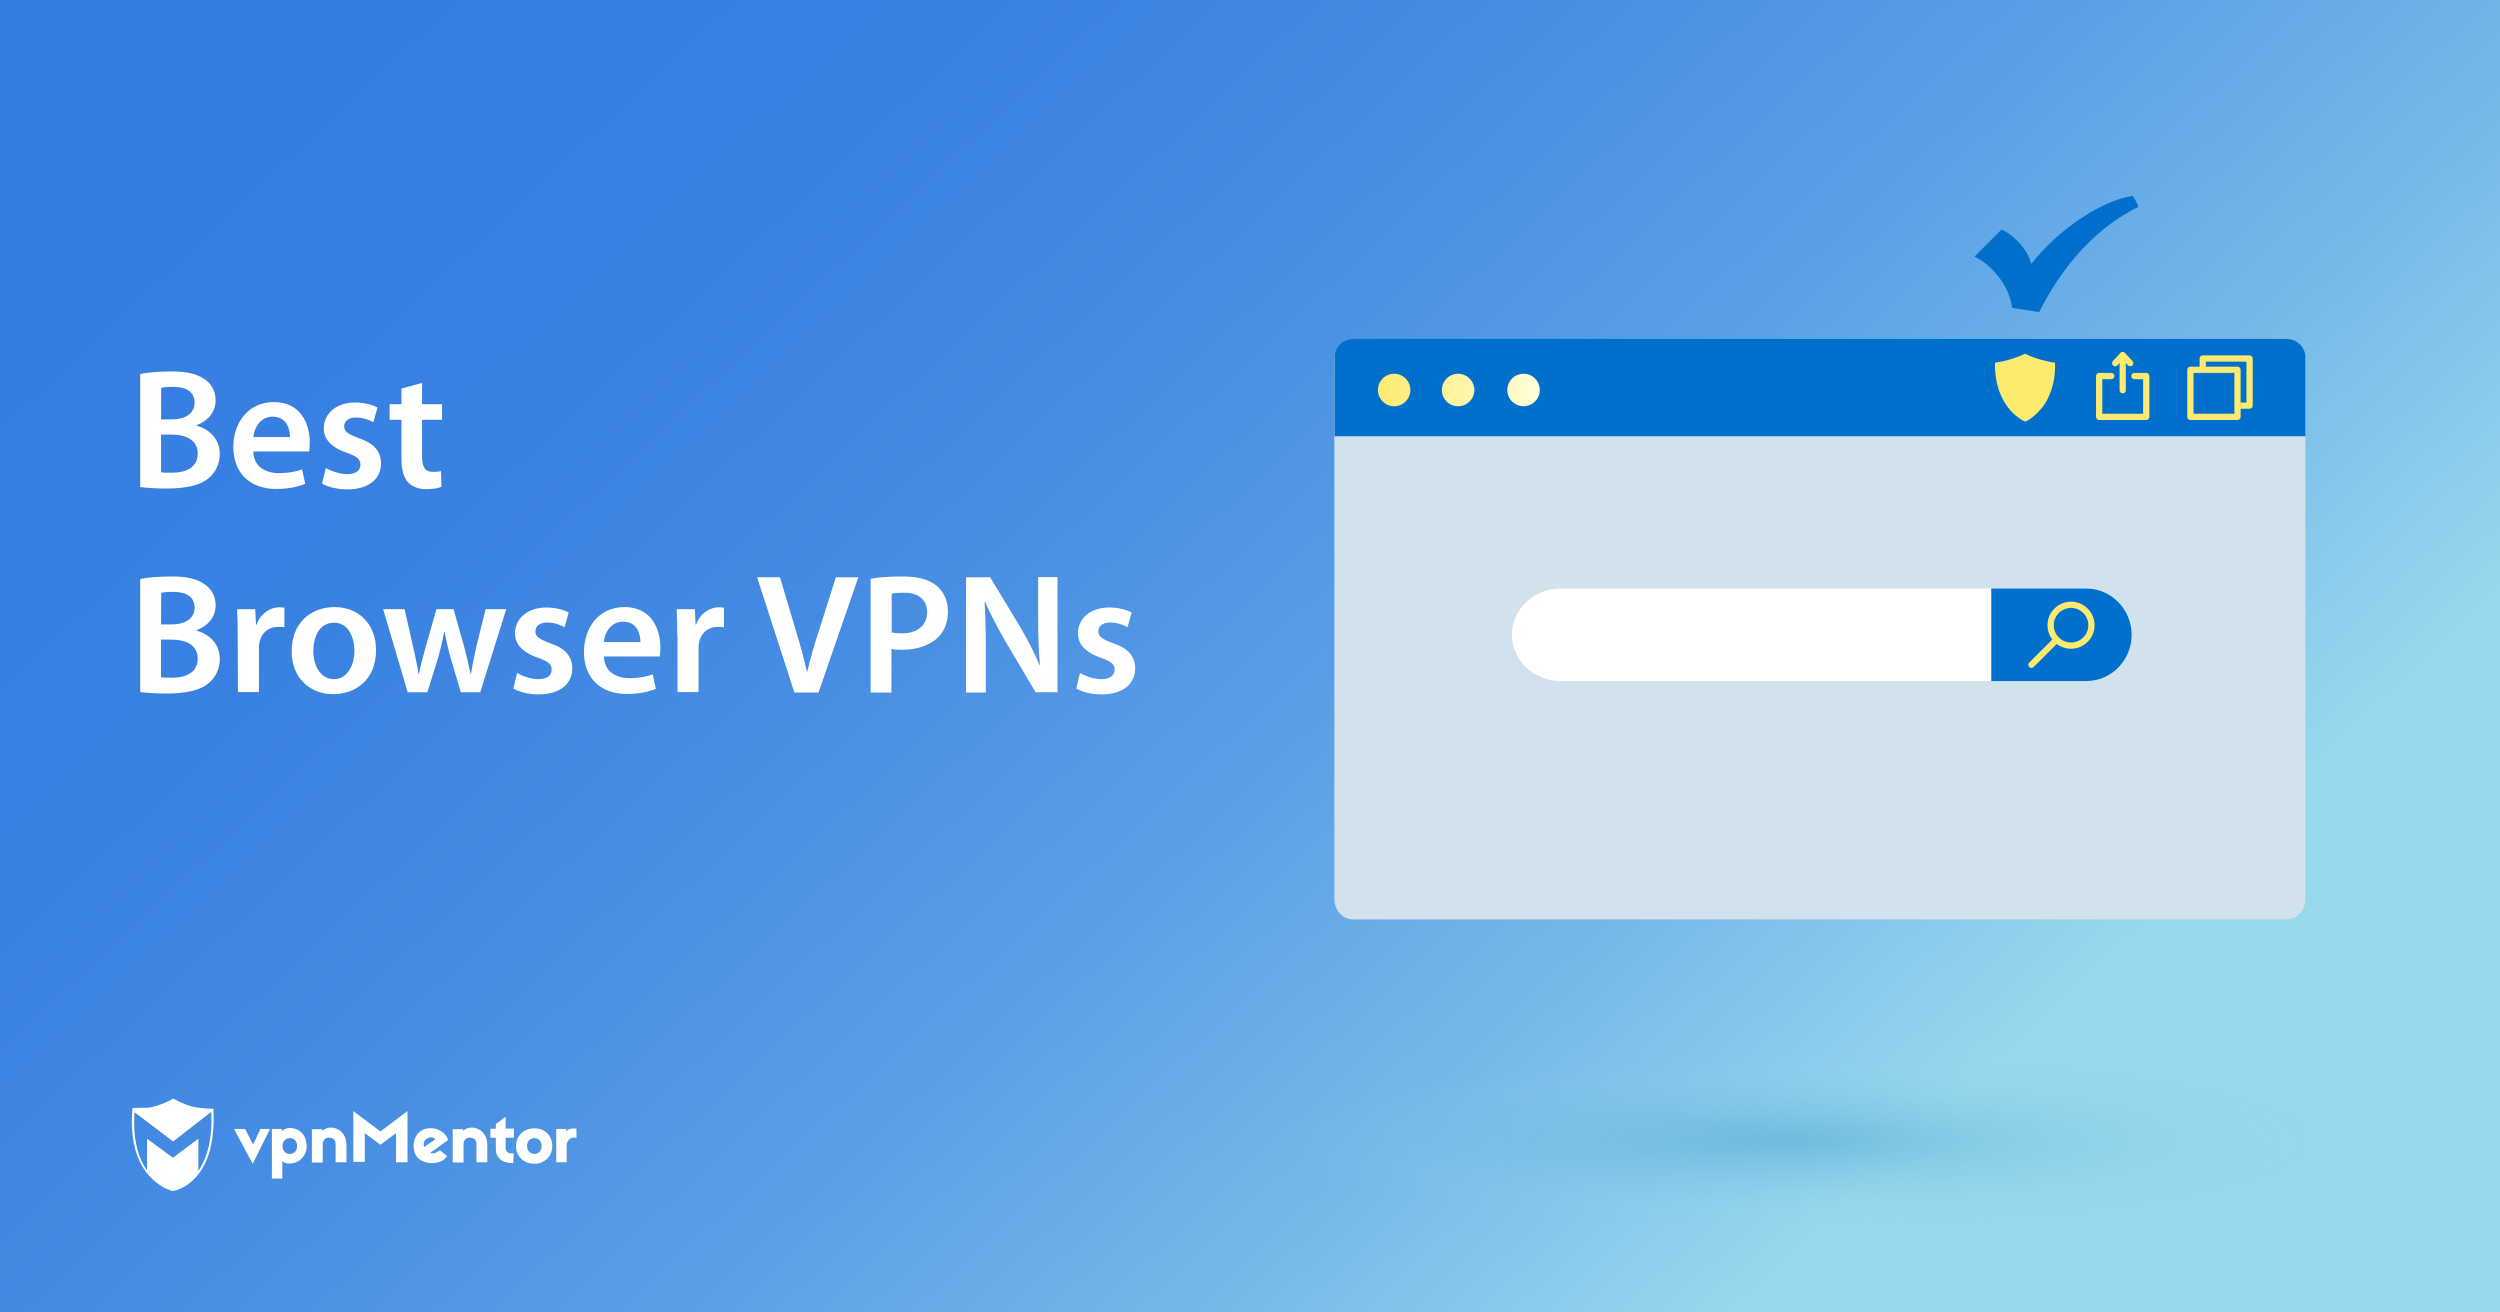 <?xml version="1.0" encoding="utf-8"?>
<!-- Generator: Adobe Illustrator 26.1.0, SVG Export Plug-In . SVG Version: 6.00 Build 0)  -->
<svg version="1.1" id="Layer_1" xmlns="http://www.w3.org/2000/svg" xmlns:xlink="http://www.w3.org/1999/xlink" x="0px" y="0px"
	 viewBox="0 0 1200 630" style="enable-background:new 0 0 1200 630;" xml:space="preserve">
<rect x="0" y="0" width="1200" height="630" fill="#333333" stroke="none"/>
<style type="text/css">
	.st0{fill:url(#SVGID_1_);}
	.st1{fill:url(#SVGID_00000126316819933063926070000004899645385871870336_);}
	.st2{fill:#D1E2ED;}
	.st3{fill:#0070CC;}
	.st4{fill:url(#SVGID_00000102506661478650254410000015396503252591140005_);}
	.st5{fill:url(#SVGID_00000038386079481076584220000016075363609992334478_);}
	.st6{fill:url(#SVGID_00000176020481744688189820000014040747646656765603_);}
	.st7{fill:#FFFFFF;}
	.st8{fill:none;stroke:#FDEA6E;stroke-width:3;stroke-linecap:round;stroke-linejoin:round;stroke-miterlimit:10;}
	.st9{fill:#FDEA6E;}
</style>
<linearGradient id="SVGID_1_" gradientUnits="userSpaceOnUse" x1="864.444" y1="410.964" x2="251.101" y2="1065.108" gradientTransform="matrix(1 0 0 -1 0 1008)">
	<stop  offset="0" style="stop-color:#97D8ED"/>
	<stop  offset="0.195" style="stop-color:#74B8E9"/>
	<stop  offset="0.394" style="stop-color:#599EE5"/>
	<stop  offset="0.594" style="stop-color:#458CE3"/>
	<stop  offset="0.796" style="stop-color:#3981E1"/>
	<stop  offset="1" style="stop-color:#357DE1"/>
</linearGradient>
<rect class="st0" width="1200" height="630"/>
<g>
	
		<radialGradient id="SVGID_00000041256034957881011550000013928523940291634355_" cx="1207.418" cy="657.576" r="157.652" gradientTransform="matrix(1.577 0 0 -0.25 -1044.098 711.957)" gradientUnits="userSpaceOnUse">
		<stop  offset="0" style="stop-color:#4DA7CD;stop-opacity:0.5"/>
		<stop  offset="0.224" style="stop-color:#58AED2;stop-opacity:0.388"/>
		<stop  offset="0.615" style="stop-color:#75C1DE;stop-opacity:0.193"/>
		<stop  offset="1" style="stop-color:#97D8ED;stop-opacity:0"/>
	</radialGradient>
	
		<ellipse style="fill:url(#SVGID_00000041256034957881011550000013928523940291634355_);" cx="860" cy="547.3" rx="247.2" ry="39.7"/>
</g>
<path class="st2" d="M1106.6,172.6v258.9c0,5.4-3.9,9.8-8.8,9.8H649.3c-4.8,0-8.8-4.4-8.8-9.8V172.6c0-5.4,3.9-9.8,8.8-9.8h448.5
	C1102.6,162.8,1106.6,167.2,1106.6,172.6z"/>
<g>
	<path class="st3" d="M1106.6,171.5v37.9h-466v-37.9c0-4.8,3.9-8.8,8.8-8.8h448.5C1102.6,162.8,1106.6,166.7,1106.6,171.5z"/>
	<g>
		
			<linearGradient id="SVGID_00000032626905602033971940000011352979554393900697_" gradientUnits="userSpaceOnUse" x1="740.21" y1="-190.908" x2="660.014" y2="-190.786" gradientTransform="matrix(1 0 0 1 0 378)">
			<stop  offset="1.246703e-06" style="stop-color:#FFFFDB"/>
			<stop  offset="1" style="stop-color:#FDEA6E"/>
		</linearGradient>
		<path style="fill:url(#SVGID_00000032626905602033971940000011352979554393900697_);" d="M661.4,187.2c0-4.3,3.5-7.8,7.8-7.8
			s7.8,3.5,7.8,7.8s-3.5,7.8-7.8,7.8S661.4,191.5,661.4,187.2z"/>
		
			<linearGradient id="SVGID_00000126288389928002926010000015641472506987952285_" gradientUnits="userSpaceOnUse" x1="740.21" y1="-190.861" x2="660.014" y2="-190.739" gradientTransform="matrix(1 0 0 1 0 378)">
			<stop  offset="1.246703e-06" style="stop-color:#FFFFDB"/>
			<stop  offset="1" style="stop-color:#FDEA6E"/>
		</linearGradient>
		<path style="fill:url(#SVGID_00000126288389928002926010000015641472506987952285_);" d="M692.1,187.2c0-4.3,3.5-7.8,7.8-7.8
			s7.8,3.5,7.8,7.8s-3.5,7.8-7.8,7.8C695.5,195,692.1,191.5,692.1,187.2z"/>
		
			<linearGradient id="SVGID_00000044897368179355854520000009107319559277856682_" gradientUnits="userSpaceOnUse" x1="740.21" y1="-190.814" x2="660.014" y2="-190.692" gradientTransform="matrix(1 0 0 1 0 378)">
			<stop  offset="1.246703e-06" style="stop-color:#FFFFDB"/>
			<stop  offset="1" style="stop-color:#FDEA6E"/>
		</linearGradient>
		<path style="fill:url(#SVGID_00000044897368179355854520000009107319559277856682_);" d="M723.5,187.2c0-4.3,3.5-7.8,7.8-7.8
			s7.8,3.5,7.8,7.8s-3.5,7.8-7.8,7.8S723.5,191.5,723.5,187.2z"/>
	</g>
</g>
<g>
	<path class="st7" d="M1023.2,304.7c0,6.1-2.4,11.6-6.4,15.7c-3.9,4-9.3,6.5-15.3,6.5H749.1c-12.9,0-23.4-10-23.4-22.2
		c0-6.1,2.6-11.6,6.9-15.7c4.2-4,10.1-6.5,16.5-6.5h252.4C1013.4,282.5,1023.2,292.5,1023.2,304.7z"/>
	<path class="st3" d="M1023.2,304.7c0,6.1-2.4,11.6-6.4,15.7c-3.9,4-9.3,6.5-15.3,6.5h-45.7v-44.4h45.7
		C1013.4,282.5,1023.2,292.5,1023.2,304.7z"/>
	<g>
		<circle class="st8" cx="994.1" cy="300.1" r="9.8"/>
		<line class="st8" x1="987.2" y1="307" x2="975.1" y2="319.1"/>
	</g>
</g>
<g>
	<g>
		<path class="st7" d="M121.3,558.6l-9-16.7h5.4l3.8,7.5l3.5-7.5h4.6L121.3,558.6z"/>
		<path class="st7" d="M147.2,550.1c0,4.8-3.6,7.9-6.9,8.3c-2,0.3-3.9,0-4.8-1.2v8.5h-5v-23.8h4.8v1.2c0.9-1.3,2.8-1.9,5-1.6
			C144.3,542,147.2,545.3,147.2,550.1z M135.6,550.1c0,2.2,1.5,3.8,3.5,3.8c2.2,0,3.5-1.6,3.5-3.8s-1.3-3.8-3.5-3.8
			C137,546.3,135.6,547.9,135.6,550.1z"/>
		<path class="st7" d="M166.3,549.3v8.6h-5.2v-8.7c0-1.9-0.9-2.8-2.6-3.1c-1.7-0.3-3.6,0.8-3.6,3v8.9h-5.2v-16h5v0.8
			C158.8,539.1,166.3,542.2,166.3,549.3z"/>
		<path class="st7" d="M195.6,557.9h-5.5v-14l-7.5,5.6l-7.5-5.6v13.8h-5.5v-24.4l13,9.8l13-9.8V557.9L195.6,557.9z"/>
		<path class="st7" d="M214.3,545.5c0.3,0.4,0.7,1.3,0.8,1.7l-8.6,6.2c1.1,0.5,3,0.1,4.6-1.3l3.5,2.8c-2.8,4.8-12.2,4.3-14.8-0.1
			c-2.3-3.9-1.5-9.5,2.4-12.1C205.6,540.6,211.6,541.2,214.3,545.5z M203.6,550.6l5.4-3.8c-1.2-1.2-3.1-1.1-4.3-0.1
			C203.6,547.4,203,549,203.6,550.6z"/>
		<path class="st7" d="M246.7,546.1h-4v4.8c0,1.9,1.5,3.1,3.9,2.7l-0.3,4.7c-5.4,0.1-8.3-2.7-8.3-6.7v-5.5h-2.6v-4.3h2.6v-2.3
			l4.7-3.4v5.6h4L246.7,546.1L246.7,546.1z"/>
		<path class="st7" d="M265.1,550.1c0,4.8-3.6,8.5-8.7,8.5c-5,0-8.7-3.6-8.7-8.5c0-4.8,3.6-8.5,8.7-8.5
			C261.5,541.5,265.1,545.1,265.1,550.1z M253,550.1c0,2.2,1.5,3.8,3.5,3.8s3.5-1.5,3.5-3.8s-1.5-3.8-3.5-3.8
			C254.3,546.3,253,547.8,253,550.1z"/>
		<path class="st7" d="M276.7,541.8v4.4c-2.4-0.9-4.7,1.2-4.7,3.4v8.3h-5v-16h4.8v1.5C272.6,541.2,276.3,541.6,276.7,541.8z"/>
		<path class="st7" d="M233.9,549.3v8.6h-5.2v-8.7c0-1.9-0.9-2.8-2.6-3.1s-3.6,0.8-3.6,3v8.9h-5.2v-16h5v0.8
			C226.4,539.1,233.9,542.2,233.9,549.3z"/>
		<path class="st7" d="M102.4,532.2c0,0-6.6-0.1-10.3-1.1c-3.8-0.9-9-3.8-9-3.8l0,0l0,0c0,0-4.2,2.6-9.5,3.9
			c-0.8,0.3-1.9,0.4-2.8,0.5c0,0,0,0-0.1,0c-0.3,0-0.4,0-0.7,0c-0.1,0-0.1,0-0.3,0c-0.1,0-0.3,0-0.4,0c-2.3,0.1-4.6,0.1-5.4,0.1
			c-0.1,0-0.3,0-0.3,0l0,0l0,0c0,0.3,0,0.7-0.1,0.9l0,0c-1.2,15.3,2.6,24.9,7.1,30.5l0,0c5.5,7,12.2,8.5,12.2,8.5l0,0l0,0
			C82.7,571.9,104.6,568.8,102.4,532.2z M95.2,562.1v-15.5L83,555.7l-12.4-9.1v15.3c-3.9-5.5-7-14.4-6-28l18.5,14l18.3-14.2
			C102,545.7,99.8,555.3,95.2,562.1z"/>
	</g>
</g>
<g>
	<g>
		<rect x="1051.4" y="177.5" class="st8" width="22.6" height="22.6"/>
		<polyline class="st8" points="1057.3,177.3 1057.3,172.1 1079.8,172.1 1079.8,194.7 1074.8,194.7 		"/>
	</g>
	<g>
		<line class="st8" x1="1018.9" y1="170.5" x2="1018.9" y2="187.3"/>
		<polyline class="st8" points="1013.4,180.5 1007.6,180.5 1007.6,200.1 1030.2,200.1 1030.2,180.5 1024.5,180.5 		"/>
		<polyline class="st8" points="1015.3,174.3 1018.9,170.5 1022.5,174.3 		"/>
	</g>
	<g>
		<g>
			<g>
				<path class="st9" d="M986.1,180.9c-0.3,2.4-0.9,4.6-1.6,6.7c-1.2,3.5-2.9,6.6-5.2,9.1c-0.9,1-1.8,2-2.8,2.8
					c-0.1,0.1-0.1,0.1-0.2,0.2c-0.7,0.6-1.5,1.2-2.3,1.7s-1.4,0.8-1.9,1c-0.4-0.2-1-0.5-1.7-0.9c-0.8-0.5-1.7-1.1-2.5-1.8
					c0,0,0,0-0.1,0c-1-0.8-2-1.8-2.9-2.8c-2.3-2.6-4-5.7-5.3-9.2c-0.7-2.1-1.3-4.4-1.6-6.7c-0.3-2.2-0.5-4.5-0.4-6.9
					c0.9-0.2,2.2-0.4,3.8-0.7c1.8-0.4,3.6-0.9,5.4-1.5c1.8-0.6,3.6-1.3,5.2-2.1c1.6,0.8,3.4,1.5,5.2,2.1c1.7,0.6,3.5,1.1,5.4,1.5
					c1.5,0.4,2.8,0.6,3.8,0.7C986.5,176.5,986.4,178.8,986.1,180.9z"/>
			</g>
		</g>
	</g>
</g>
<g>
	<path class="st7" d="M67.3,179.5c3.2-0.7,9-1.2,14.8-1.2c7.4,0,12.1,1,15.7,3.5c3.4,2,5.7,5.7,5.7,10.4c0,5.1-3.2,9.7-9.2,11.9v0.2
		c5.8,1.5,11.2,6.1,11.2,13.6c0,4.9-2.1,8.8-5.2,11.5c-3.9,3.4-10.4,5.1-20.6,5.1c-5.6,0-9.8-0.4-12.4-0.7V179.5z M77.3,201.3h5.2
		c7.1,0,10.9-3.3,10.9-8c0-5.2-3.9-7.6-10.3-7.6c-3,0-4.7,0.2-5.7,0.4L77.3,201.3L77.3,201.3z M77.3,226.7c1.3,0.2,3,0.2,5.3,0.2
		c6.5,0,12.3-2.4,12.3-9.2c0-6.5-5.7-9.1-12.6-9.1h-5C77.3,208.6,77.3,226.7,77.3,226.7z"/>
	<path class="st7" d="M121.6,216.8c0.2,7.2,5.8,10.3,12.3,10.3c4.7,0,8-0.7,11.1-1.8l1.5,6.9c-3.4,1.5-8.2,2.5-13.9,2.5
		c-13,0-20.6-8-20.6-20.2c0-11.1,6.7-21.5,19.5-21.5c13,0,17.2,10.7,17.2,19.4c0,1.9-0.2,3.4-0.3,4.3h-26.8
		C121.6,216.7,121.6,216.8,121.6,216.8z M139.2,209.8c0.1-3.7-1.6-9.8-8.3-9.8c-6.2,0-8.9,5.7-9.3,9.8H139.2z"/>
	<path class="st7" d="M156.4,224.6c2.2,1.4,6.6,3,10.2,3c4.4,0,6.4-1.9,6.4-4.5c0-2.7-1.6-4-6.6-5.8c-7.8-2.6-11-6.9-11-11.6
		c0-7.1,5.8-12.5,15.1-12.5c4.4,0,8.3,1.1,10.7,2.4l-2,7.1c-1.6-1-4.9-2.3-8.4-2.3c-3.6,0-5.6,1.8-5.6,4.3s1.9,3.7,7,5.6
		c7.3,2.5,10.6,6.2,10.7,12.1c0,7.3-5.7,12.5-16.2,12.5c-4.8,0-9.2-1.1-12.1-2.8L156.4,224.6z"/>
	<path class="st7" d="M202.6,183.8V194h9.6v7.5h-9.6v17.6c0,4.9,1.3,7.4,5.2,7.4c1.8,0,2.8-0.1,3.9-0.4l0.2,7.6
		c-1.5,0.6-4.2,1.1-7.3,1.1c-3.8,0-6.8-1.2-8.7-3.3c-2.2-2.3-3.2-6-3.2-11.2v-18.8H187V194h5.7v-7.5L202.6,183.8z"/>
	<path class="st7" d="M67.3,277.9c3.2-0.7,9-1.2,14.8-1.2c7.4,0,12.1,1,15.7,3.5c3.4,2,5.7,5.7,5.7,10.4c0,5.1-3.2,9.7-9.2,11.9v0.2
		c5.8,1.5,11.2,6.1,11.2,13.6c0,4.9-2.1,8.8-5.2,11.5c-3.9,3.4-10.4,5.1-20.6,5.1c-5.6,0-9.8-0.4-12.4-0.7V277.9z M77.3,299.7h5.2
		c7.1,0,10.9-3.3,10.9-8c0-5.2-3.9-7.6-10.3-7.6c-3,0-4.7,0.2-5.7,0.4L77.3,299.7L77.3,299.7z M77.3,325.1c1.3,0.2,3,0.2,5.3,0.2
		c6.5,0,12.3-2.4,12.3-9.2c0-6.5-5.7-9.1-12.6-9.1h-5C77.3,307,77.3,325.1,77.3,325.1z"/>
	<path class="st7" d="M114.1,305.3c0-5.4-0.1-9.3-0.3-12.9h8.7l0.4,7.5h0.2c2-5.6,6.6-8.4,11-8.4c1,0,1.6,0.1,2.4,0.2v9.4
		c-0.9-0.2-1.8-0.2-3-0.2c-4.8,0-8.1,3-9,7.6c-0.2,0.9-0.2,2-0.2,3v20.7h-10.1L114.1,305.3L114.1,305.3z"/>
	<path class="st7" d="M180.5,312c0,14.7-10.3,21.2-20.5,21.2c-11.2,0-20-7.7-20-20.6c0-13.1,8.6-21.2,20.7-21.2
		C172.6,291.5,180.5,299.9,180.5,312z M150.4,312.5c0,7.7,3.9,13.5,9.9,13.5c5.7,0,9.8-5.6,9.8-13.7c0-6.2-2.8-13.4-9.7-13.4
		C153.3,298.8,150.4,305.8,150.4,312.5z"/>
	<path class="st7" d="M194.2,292.4l4.1,18.1c1,4.3,1.9,8.6,2.6,13h0.2c0.8-4.3,2.1-8.8,3.2-12.9l5.2-18.2h8.2l5,17.7
		c1.2,4.7,2.3,9,3.2,13.4h0.2c0.6-4.3,1.6-8.7,2.6-13.4l4.4-17.7h9.9l-12.5,39.9h-9.3l-4.8-16.2c-1.2-4.2-2.1-8-3-12.8h-0.2
		c-0.9,4.9-1.9,8.9-3,12.8l-5.1,16.2h-9.4l-11.8-39.9H194.2z"/>
	<path class="st7" d="M248.2,323c2.2,1.4,6.6,3,10.2,3c4.4,0,6.4-1.9,6.4-4.5c0-2.7-1.6-4-6.6-5.8c-7.8-2.6-11-6.9-11-11.6
		c0-7.1,5.8-12.5,15.1-12.5c4.4,0,8.3,1.1,10.7,2.4l-2,7.1c-1.6-1-4.9-2.3-8.4-2.3c-3.6,0-5.6,1.8-5.6,4.3s1.9,3.7,7,5.6
		c7.3,2.5,10.6,6.2,10.7,12.1c0,7.3-5.7,12.5-16.2,12.5c-4.8,0-9.2-1.1-12.1-2.8L248.2,323z"/>
	<path class="st7" d="M289.9,315.2c0.2,7.2,5.8,10.3,12.3,10.3c4.7,0,8-0.7,11.1-1.8l1.5,6.9c-3.4,1.5-8.2,2.5-13.9,2.5
		c-13,0-20.6-8-20.6-20.2c0-11.1,6.7-21.5,19.5-21.5c13,0,17.2,10.7,17.2,19.4c0,1.9-0.2,3.4-0.3,4.3h-26.8L289.9,315.2L289.9,315.2
		z M307.4,308.2c0.1-3.7-1.6-9.8-8.3-9.8c-6.2,0-8.9,5.7-9.3,9.8H307.4z"/>
	<path class="st7" d="M325.1,305.3c0-5.4-0.1-9.3-0.3-12.9h8.7l0.4,7.5h0.2c2-5.6,6.6-8.4,11-8.4c1,0,1.6,0.1,2.4,0.2v9.4
		c-0.9-0.2-1.8-0.2-3-0.2c-4.8,0-8.1,3-9,7.6c-0.2,0.9-0.2,2-0.2,3v20.7h-10.1v-26.9L325.1,305.3L325.1,305.3z"/>
	<path class="st7" d="M381.3,332.4l-17.9-55.3h11l7.5,25.2c2.1,7,4,13.4,5.4,20.1h0.2c1.5-6.6,3.5-13.3,5.7-20l8-25.3H412
		l-19.1,55.3L381.3,332.4L381.3,332.4z"/>
	<path class="st7" d="M418,277.8c3.7-0.7,8.7-1.1,15.4-1.1c7.4,0,12.7,1.6,16.2,4.5c3.3,2.7,5.4,7.1,5.4,12.2
		c0,5.2-1.6,9.5-4.7,12.5c-4.1,4-10.3,6-17.5,6c-1.9,0-3.5-0.1-4.9-0.4v20.9h-10v-54.6H418z M428,303.5c1.3,0.4,2.9,0.5,4.9,0.5
		c7.5,0,12.1-3.8,12.1-10.2c0-6.1-4.3-9.3-11.2-9.3c-2.8,0-4.8,0.2-5.8,0.5V303.5z"/>
	<path class="st7" d="M463.7,332.4v-55.3h11.6l14.3,23.7c3.6,6.1,6.9,12.5,9.4,18.5h0.2c-0.7-7.4-0.9-14.5-0.9-23V277h9.3v55.3
		h-10.5L482.7,308c-3.5-6.1-7.1-12.8-9.8-19l-0.3,0.1c0.4,7.1,0.6,14.4,0.6,23.5v19.8H463.7z"/>
	<path class="st7" d="M518.4,323c2.2,1.4,6.6,3,10.2,3c4.4,0,6.4-1.9,6.4-4.5c0-2.7-1.6-4-6.6-5.8c-7.8-2.6-11-6.9-11-11.6
		c0-7.1,5.8-12.5,15.1-12.5c4.4,0,8.3,1.1,10.7,2.4l-2,7.1c-1.6-1-4.9-2.3-8.4-2.3c-3.6,0-5.6,1.8-5.6,4.3s1.9,3.7,7,5.6
		c7.3,2.5,10.6,6.2,10.7,12.1c0,7.3-5.7,12.5-16.2,12.5c-4.8,0-9.2-1.1-12.1-2.8L518.4,323z"/>
</g>
<path class="st3" d="M1023.7,94c-15.1,2.3-35.7,16.1-48.7,32.7c-1.8-7.8-10-15-14.3-16.5l-13,13c8.1,3.6,16.9,14,18.1,24.6l13,2
	c5.5-10.8,19.6-36.6,47.6-50.5C1025.9,97.2,1023.9,94.3,1023.7,94z"/>
</svg>
